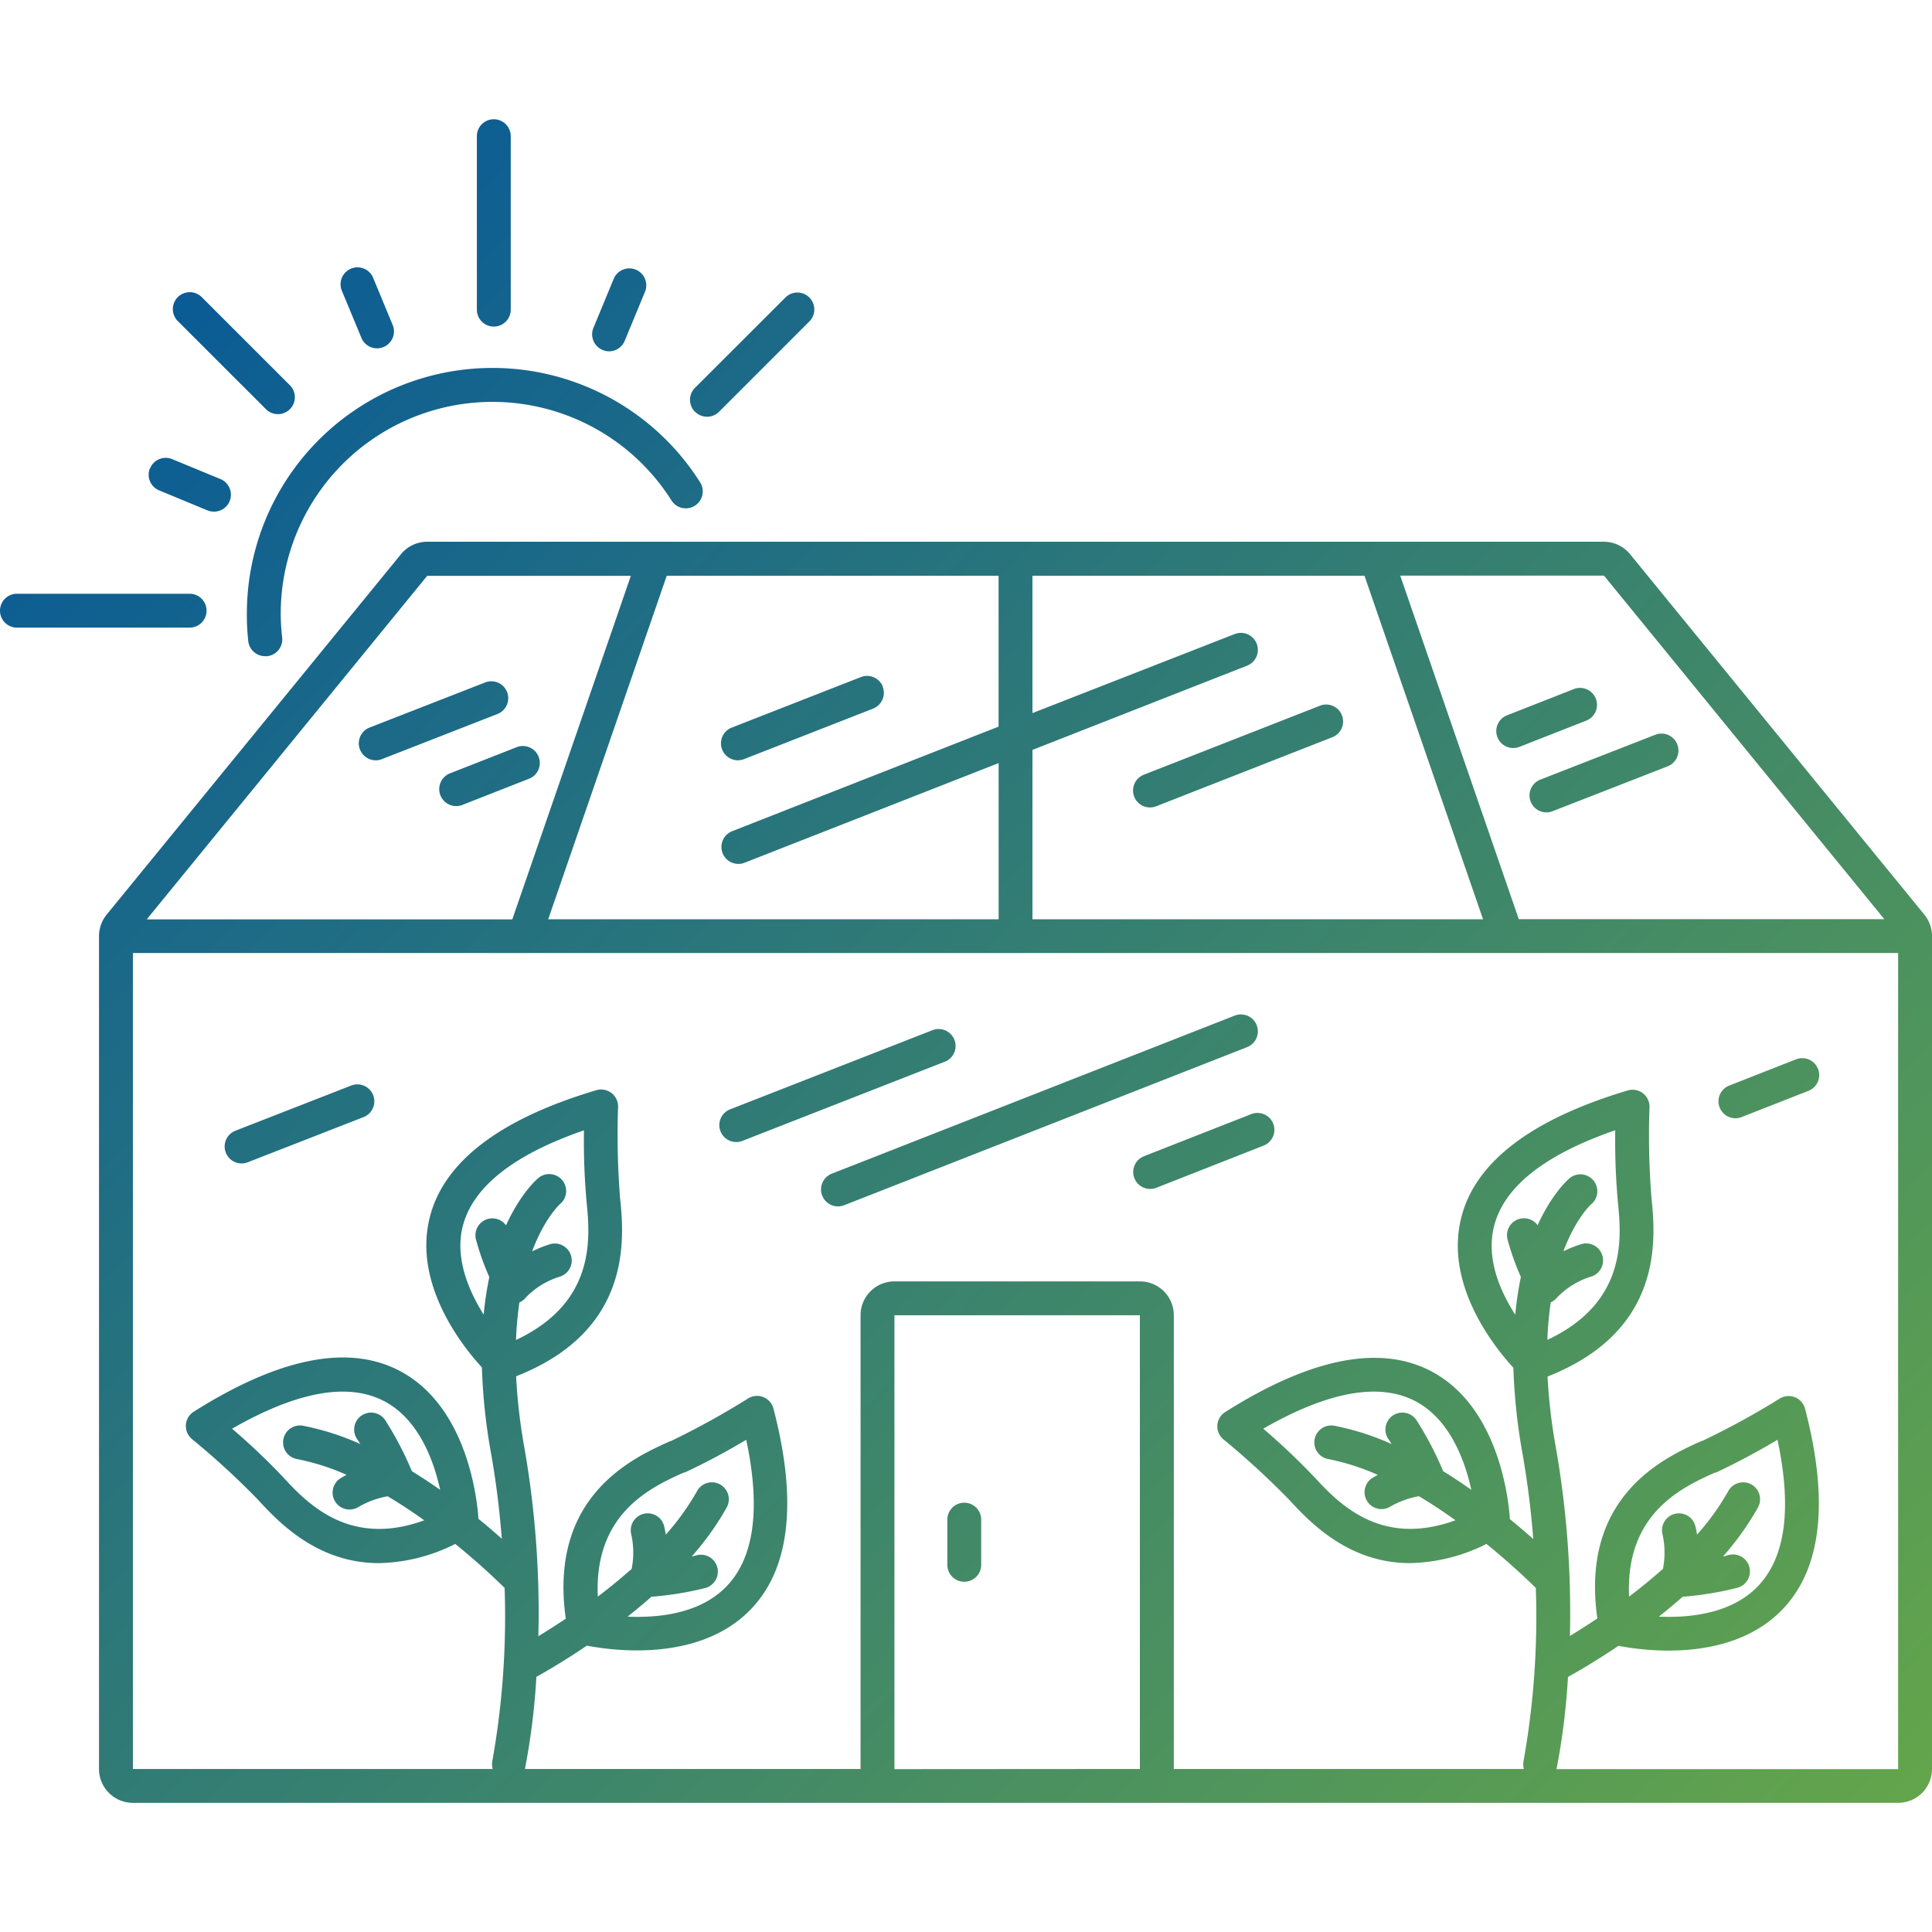 <?xml version="1.0" encoding="UTF-8"?> <svg xmlns="http://www.w3.org/2000/svg" width="81" height="81" fill="none"><g clip-path="url(#clip0)"><path d="M80.68 38.347L68.34 23.233a1.42 1.42 0 00-1.099-.52H17.911a1.42 1.42 0 00-1.098.52L4.471 38.347a1.435 1.435 0 00-.32.9v34.918a1.42 1.42 0 001.421 1.42H79.58a1.42 1.42 0 001.42-1.42V39.246c0-.327-.114-.645-.32-.9zm-1.68.19H63.676l-4.971-14.404h8.543L79 38.536zM52.685 26.982a.71.71 0 00-.918-.4l-8.481 3.314v-5.764h-1.42v6.332l-11.168 4.383a.71.71 0 00.518 1.324l10.652-4.178v6.547H22.984l4.97-14.403h29.252l4.971 14.403H43.286V31.44l8.995-3.53a.71.71 0 00.404-.927zm-34.774-2.84h8.538l-4.97 14.403H6.152l11.76-14.404zm1.482 27.305c.4-1.657 2.111-3.03 5.09-4.057-.016.967.018 1.934.101 2.898v.023c.156 1.527.44 4.275-2.95 5.868a14.31 14.31 0 01.143-1.574.675.675 0 00.255-.192c.39-.41.88-.715 1.42-.883a.71.71 0 10-.385-1.368c-.26.08-.514.181-.758.303.519-1.39 1.148-1.965 1.172-1.986a.71.71 0 00-.909-1.091c-.061.052-.74.632-1.356 1.984a.71.71 0 00-1.264.584c.147.542.335 1.073.563 1.586-.108.52-.187 1.046-.237 1.574-.627-1.001-1.204-2.345-.885-3.678v.01zM37.5 74.172V55.143h10.29v19.022l-10.29.007zm25.13-22.724c.398-1.668 2.107-3.032 5.09-4.062-.015.967.019 1.934.101 2.898v.023c.159 1.527.443 4.275-2.947 5.868.019-.527.066-1.052.142-1.574a.693.693 0 00.256-.191c.39-.411.88-.715 1.42-.883a.71.71 0 10-.386-1.369c-.26.08-.515.181-.76.303.521-1.389 1.149-1.964 1.184-1.986a.71.71 0 00-.909-1.09c-.064.051-.74.631-1.356 1.983a.71.71 0 00-1.264.584c.146.543.334 1.073.563 1.587-.109.521-.188 1.05-.236 1.58-.642-.993-1.217-2.338-.898-3.675v.004zm16.95 22.724H65.253c0-.012 0-.024.012-.038.243-1.264.401-2.543.473-3.828.431-.236 1.203-.686 2.117-1.304.69.131 1.391.198 2.094.2 1.496 0 3.39-.32 4.734-1.677 1.683-1.702 2.017-4.552.995-8.462a.71.71 0 00-1.066-.424 33.313 33.313 0 01-3.245 1.773h-.023c-1.546.694-5.104 2.29-4.375 7.442-.428.287-.819.533-1.15.736a40.099 40.099 0 00-.59-7.908 23.66 23.66 0 01-.347-2.97c4.93-1.94 4.525-5.859 4.35-7.556v-.024a33.107 33.107 0 01-.076-3.704.71.71 0 00-.913-.71c-4.072 1.216-6.439 3.032-6.995 5.397-.656 2.757 1.364 5.316 2.201 6.23.039 1.21.167 2.414.384 3.605.218 1.242.362 2.44.45 3.576a30.204 30.204 0 00-.98-.835c-.038-.602-.386-4.673-3.302-6.202-2.147-1.129-5.054-.551-8.633 1.711a.709.709 0 00-.07 1.15c.954.785 1.866 1.621 2.73 2.505l.017.019c.836.902 2.46 2.66 5.07 2.66a7.413 7.413 0 003.205-.804 29.46 29.46 0 012.07 1.844 34.49 34.49 0 01-.514 7.255.71.71 0 00.014.336H49.213V55.143a1.42 1.42 0 00-1.42-1.42H37.499a1.42 1.42 0 00-1.42 1.42v19.022H22.015a.172.172 0 000-.038 28.77 28.77 0 00.473-3.825c.431-.237 1.203-.689 2.116-1.307.691.13 1.392.197 2.095.199 1.496 0 3.392-.32 4.734-1.676 1.683-1.702 2.017-4.552.994-8.462a.71.71 0 00-1.065-.424 33.304 33.304 0 01-3.243 1.79h-.02c-1.549.693-5.107 2.289-4.378 7.442a35.55 35.55 0 01-1.15.736 40.076 40.076 0 00-.587-7.908 23.712 23.712 0 01-.346-2.99c4.931-1.938 4.529-5.858 4.351-7.555v-.024a33.691 33.691 0 01-.076-3.705.71.71 0 00-.913-.71c-4.079 1.212-6.434 3.028-6.997 5.392-.656 2.758 1.363 5.317 2.201 6.23.038 1.21.167 2.415.384 3.605.22 1.24.362 2.44.45 3.577a30.204 30.204 0 00-.98-.836c-.036-.6-.387-4.672-3.3-6.201-2.15-1.13-5.054-.552-8.635 1.711a.71.71 0 00-.071 1.15c.956.784 1.868 1.62 2.731 2.505l.017.019c.842.916 2.478 2.675 5.082 2.675a7.404 7.404 0 003.205-.805 29.508 29.508 0 012.069 1.844 34.49 34.49 0 01-.514 7.255.71.71 0 00.014.336H5.572V39.956H79.58v-.71 34.926zm-7.654-12.436h.021c.881-.415 1.74-.873 2.575-1.373.616 2.9.332 4.97-.85 6.17-1.112 1.13-2.84 1.302-4.125 1.245.331-.262.667-.541.999-.833.766-.059 1.527-.183 2.272-.371a.711.711 0 10-.395-1.364l-.187.048a12.013 12.013 0 001.458-2.04.712.712 0 00-.269-.983.71.71 0 00-.974.296 10.61 10.61 0 01-1.302 1.81 3.121 3.121 0 00-.07-.36.71.71 0 10-1.376.354c.105.474.11.965.017 1.441-.474.417-.947.805-1.42 1.162-.162-3.512 2.262-4.599 3.626-5.21v.008zm-11.416-.045a13.812 13.812 0 00-1.132-2.162.71.71 0 00-1.167.81c.045.064.088.133.133.203a10.997 10.997 0 00-2.424-.771.71.71 0 00-.256 1.396c.724.143 1.43.367 2.102.67a3.377 3.377 0 00-.289.168.71.71 0 00.772 1.184 3.643 3.643 0 011.24-.46c.535.32 1.049.661 1.532 1.009-3.17 1.157-4.935-.748-5.934-1.83l-.017-.016a27.861 27.861 0 00-2.109-1.993c2.72-1.56 4.862-1.948 6.377-1.155 1.45.76 2.078 2.49 2.348 3.718-.374-.265-.77-.528-1.176-.779v.008zm-31.82.044h.02c.882-.413 1.742-.871 2.576-1.372.616 2.9.331 4.97-.85 6.17-1.112 1.13-2.84 1.302-4.125 1.245.331-.262.667-.541.998-.833.768-.059 1.529-.183 2.275-.371a.71.71 0 00-.395-1.364l-.19.048a11.888 11.888 0 001.459-2.04.712.712 0 00-.269-.983.71.71 0 00-.974.296 10.481 10.481 0 01-1.302 1.81 4.16 4.16 0 00-.069-.36.71.71 0 00-1.377.354c.105.474.11.965.016 1.441-.473.417-.946.805-1.42 1.162-.16-3.512 2.263-4.599 3.627-5.21v.008zm-11.417-.044a13.812 13.812 0 00-1.131-2.162.71.71 0 00-1.167.81c.045.064.09.133.132.203a10.997 10.997 0 00-2.423-.771.71.71 0 00-.256 1.396 9.62 9.62 0 012.102.666 3.88 3.88 0 00-.289.168.71.71 0 00.772 1.19 3.696 3.696 0 011.24-.459c.535.32 1.051.66 1.534 1.008-3.17 1.158-4.938-.748-5.937-1.83l-.014-.016c-.668-.7-1.37-1.367-2.106-1.995 2.72-1.56 4.861-1.948 6.376-1.155 1.451.76 2.079 2.49 2.348 3.718a24.274 24.274 0 00-1.18-.779v.008zm19.734-32.902a.71.71 0 01-.402.92l-5.444 2.13a.71.71 0 01-.518-1.32l5.444-2.13a.71.71 0 01.92.383v.017zm10.948 3.692l7.406-2.902a.71.71 0 01.519 1.321l-7.407 2.904a.71.71 0 01-.518-1.323zm4.331 11.421L35.392 50.53a.71.71 0 01-.518-1.323l16.893-6.628a.71.71 0 11.518 1.323zm-12.656.604l-8.474 3.314a.712.712 0 01-.949-.39.711.711 0 01.43-.931l8.472-3.314a.711.711 0 01.52 1.323v-.002zM53.38 47.11a.711.711 0 01-.402.92l-4.497 1.768a.71.71 0 01-.91-.946.71.71 0 01.391-.377l4.498-1.766a.71.71 0 01.92.4zM64.544 32.7l4.855-1.895a.711.711 0 01.519 1.324l-4.855 1.893a.71.71 0 01-.519-1.32v-.003zm-1.377-2.704l2.84-1.115a.711.711 0 01.519 1.323l-2.84 1.115a.711.711 0 01-.52-1.323zm-47.713.523l4.855-1.894a.709.709 0 01.932.948.71.71 0 01-.413.373l-4.855 1.896a.712.712 0 01-.519-1.323zm3.39 1.913l2.84-1.115a.711.711 0 01.519 1.323l-2.84 1.115a.711.711 0 01-.519-1.323zm22.293 31.28v1.894a.71.71 0 11-1.42 0v-1.894a.71.71 0 111.42 0zM10.35 25.726a10.298 10.298 0 0119.003-5.504.71.71 0 11-1.2.76 8.879 8.879 0 00-16.383 4.734c0 .33.02.66.057.987a.71.71 0 01-.625.808.478.478 0 01-.083 0 .71.71 0 01-.71-.63 9.819 9.819 0 01-.059-1.155zm9.643-12.744V5.71a.71.71 0 011.42 0v7.272a.71.71 0 11-1.42 0zm-12.545.473a.71.71 0 011.004-1.004l3.725 3.724a.71.71 0 01-1.003 1.003l-3.726-3.723zm6.893-1.245a.71.71 0 111.311-.544l.826 1.995a.71.71 0 01-1.306.55l-.831-2.001zm14.796 5.054a.71.71 0 010-1.004l3.809-3.804a.71.71 0 011.003 1.004l-3.803 3.804a.71.71 0 01-1.004 0h-.005zm-4.26-3.513l.861-2.08a.71.71 0 011.311.544l-.859 2.078a.71.71 0 01-.65.436.68.68 0 01-.27-.055.71.71 0 01-.393-.923zM7.95 26.313H.71a.71.71 0 110-1.42h7.24a.71.71 0 110 1.42zm-1.657-6.68a.71.71 0 01.928-.383l2.017.833a.71.71 0 01-.273 1.368.745.745 0 01-.272-.055l-2.017-.835a.71.71 0 01-.39-.928h.007zm9.352 26.281a.712.712 0 01-.402.921l-4.855 1.894a.71.71 0 11-.518-1.323l4.854-1.894a.71.71 0 01.921.402zm60.577-1.1a.71.71 0 01-.4.92l-2.84 1.113a.71.71 0 01-.518-1.32l2.84-1.116a.71.71 0 01.916.403h.002z" fill="url(#paint0_linear)"></path></g><defs><linearGradient id="paint0_linear" x1="-5" y1="10" x2="88.5" y2="100.5" gradientUnits="userSpaceOnUse"><stop stop-color="#00539E"></stop><stop offset="1" stop-color="#79B739"></stop></linearGradient><clipPath id="clip0"><path fill="#fff" d="M0 0h81v81H0z"></path></clipPath></defs></svg> 